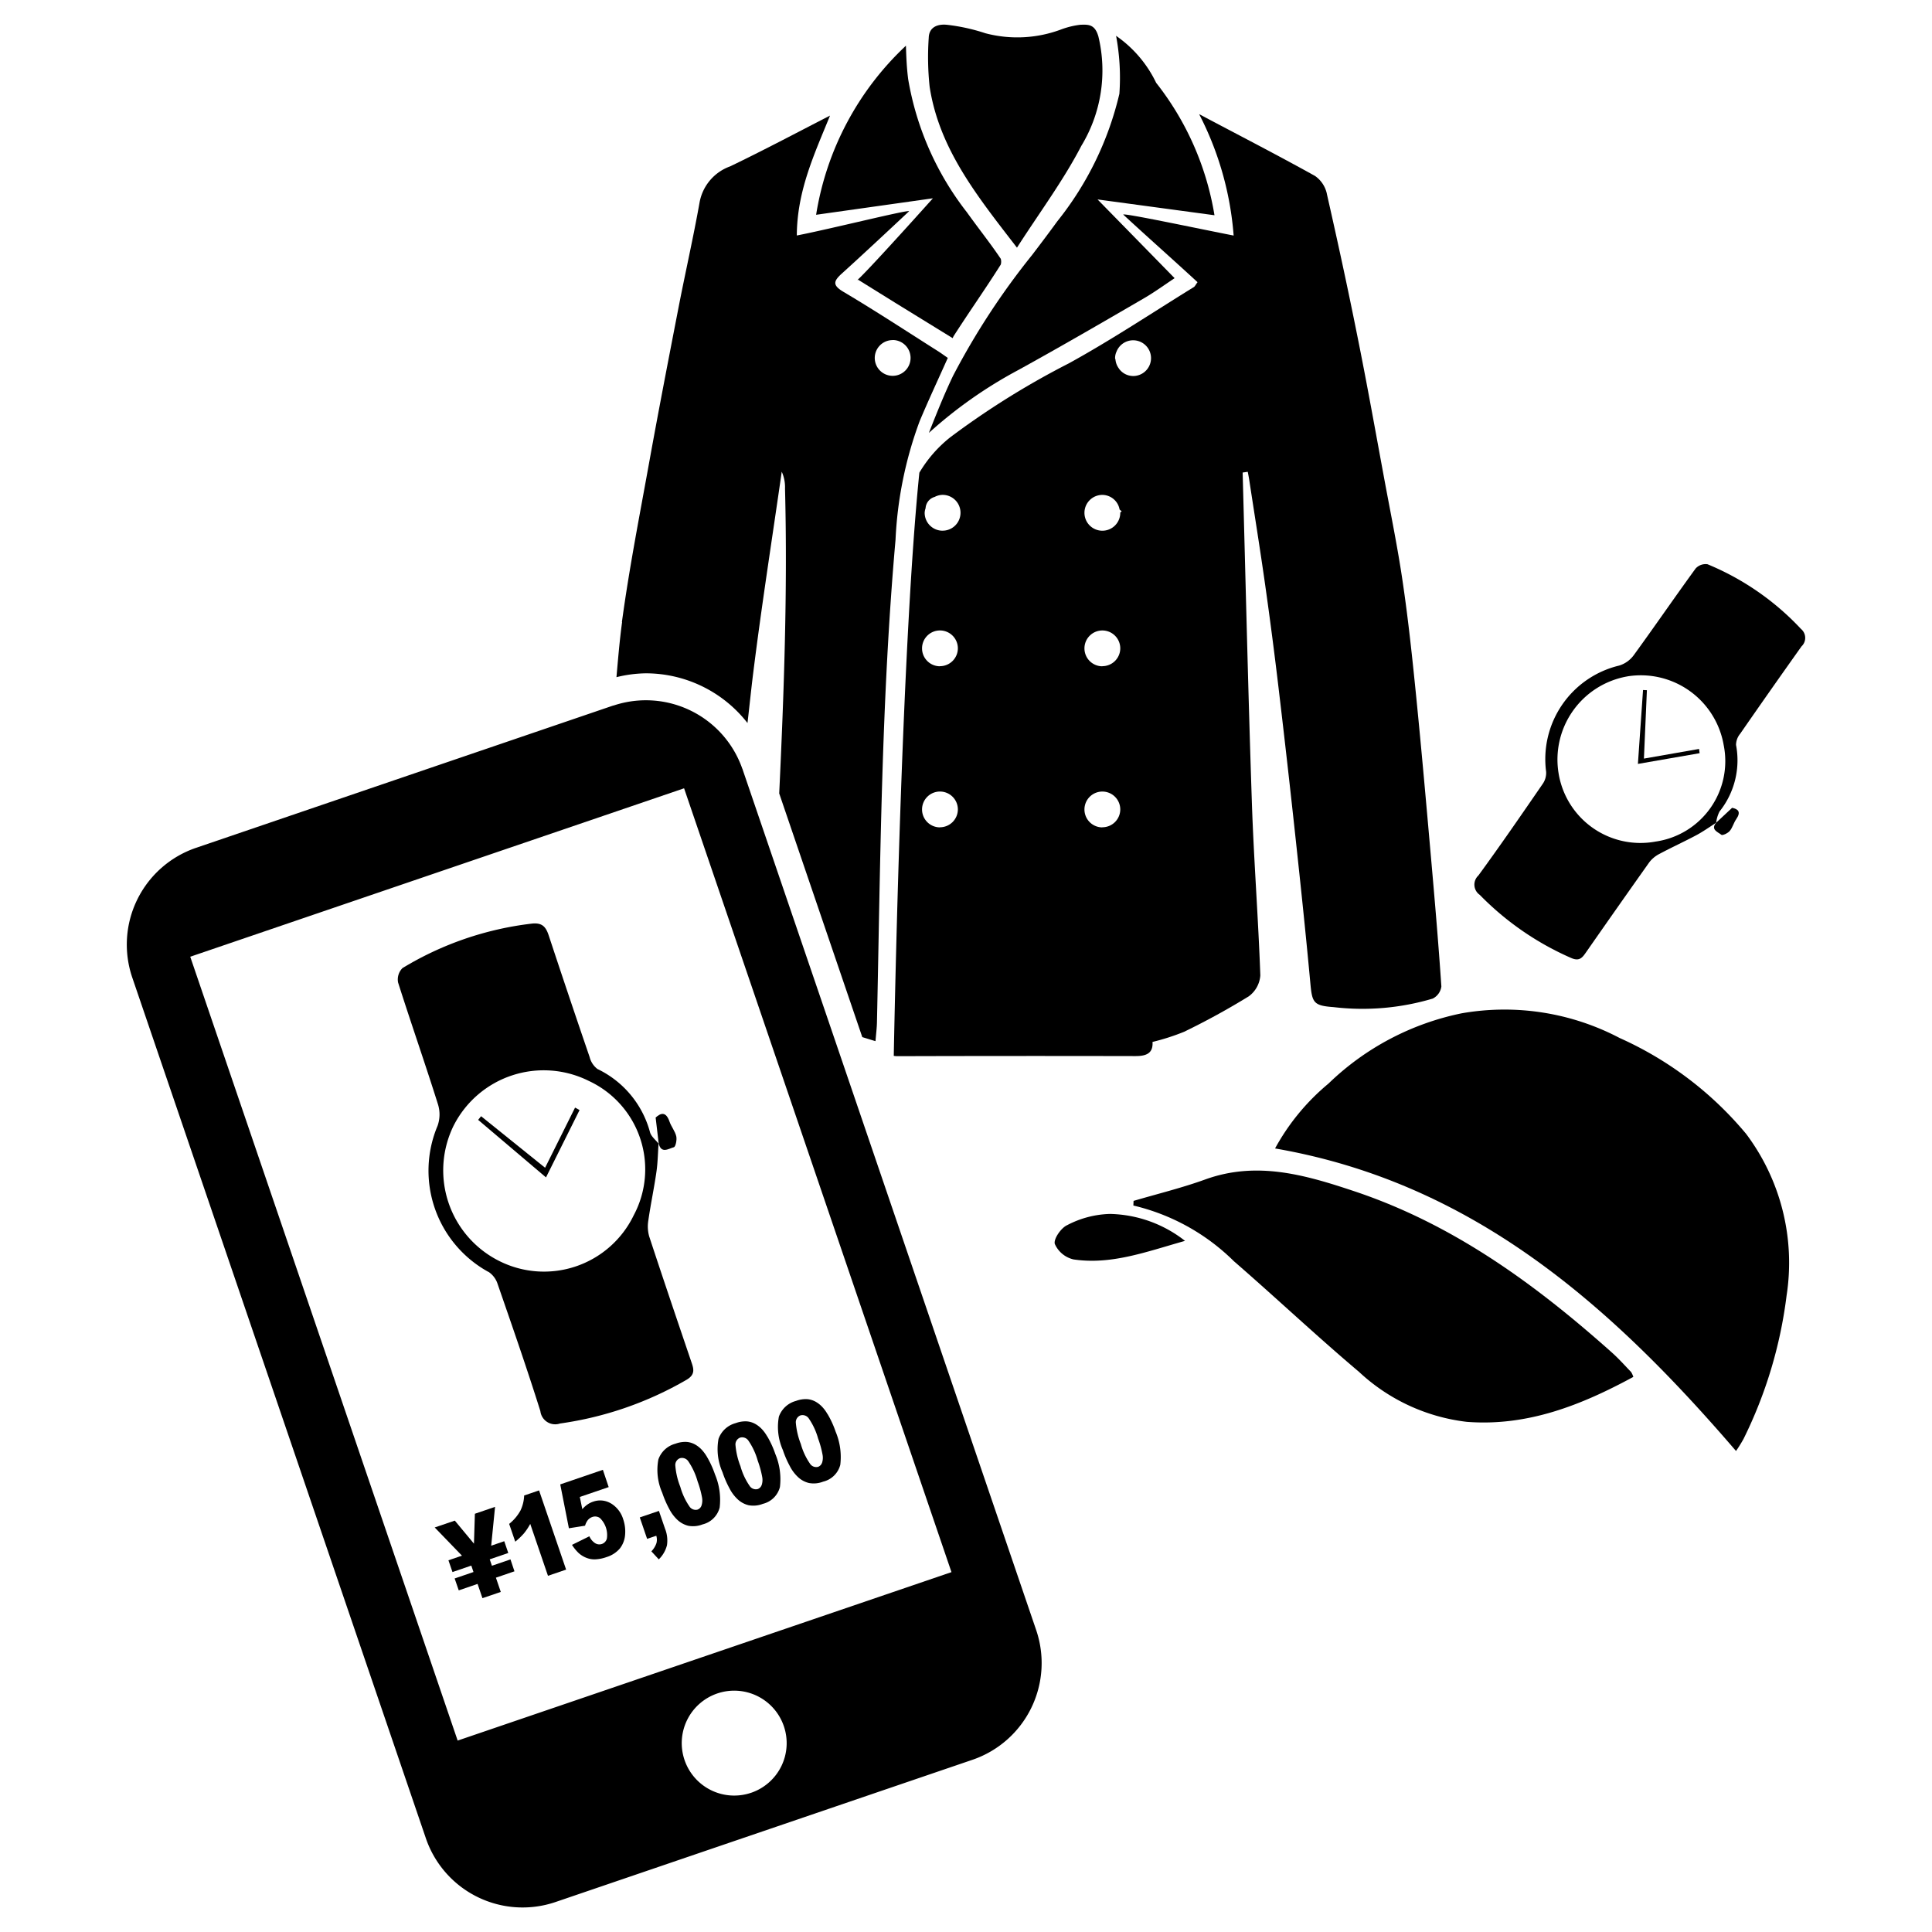 <svg xmlns="http://www.w3.org/2000/svg" width="100" height="100" viewBox="0 0 100 100">
  <g id="レイヤー_1" data-name="レイヤー 1" transform="translate(26.895 2.116)">
    <rect id="長方形_1030" data-name="長方形 1030" width="100" height="100" transform="translate(-26.895 -2.116)" fill="none"/>
    <g id="レイヤー_1-2" data-name="レイヤー 1" transform="translate(-20.323 -0.85)">
      <g id="グループ_252" data-name="グループ 252" transform="translate(-0.008 0.002)">
        <path id="パス_9080" data-name="パス 9080" d="M251.95,30.972a1.514,1.514,0,0,0-.61-.916c-1.978-1.1-3.989-2.132-6-3.2a16.372,16.372,0,0,1,1.786,6.284c-1.752-.341-5.662-1.174-5.715-1.086,1.115,1.034,2.737,2.475,3.846,3.5-.107.145-.137.22-.19.252-2.151,1.326-4.259,2.734-6.473,3.95a42.263,42.263,0,0,0-6.123,3.816,6.641,6.641,0,0,0-1.612,1.843c-.863,8.44-1.243,25.921-1.325,30.184a1.243,1.243,0,0,0,.15.017q6.181-.018,12.361-.005c.541,0,.923-.13.882-.733a11.489,11.489,0,0,0,1.636-.526,37.955,37.955,0,0,0,3.344-1.833,1.471,1.471,0,0,0,.6-1.084c-.105-2.971-.335-5.937-.436-8.906-.192-5.707-.323-11.415-.479-17.123.088-.012.176-.024.265-.038.024.133.052.265.073.4.278,1.824.572,3.645.83,5.471q.376,2.656.692,5.323.475,4,.906,8.013c.261,2.417.515,4.835.738,7.258.093,1.01.159,1.169,1.2,1.243a12.721,12.721,0,0,0,5.134-.441.823.823,0,0,0,.448-.626c-.149-2.217-.339-4.43-.534-6.644-.244-2.772-.488-5.544-.764-8.314-.2-1.99-.408-3.981-.7-5.959-.261-1.8-.631-3.585-.961-5.375-.458-2.478-.9-4.959-1.4-7.429-.489-2.447-1.019-4.887-1.572-7.322Zm-20.025,32.8a.927.927,0,1,1,.927-.927A.927.927,0,0,1,231.925,63.767Zm0-8.338a.927.927,0,1,1,.927-.927A.927.927,0,0,1,231.925,55.429Zm.135-7.017a.927.927,0,0,1-.927-.927.85.85,0,0,1,.048-.237.645.645,0,0,1,.469-.584.915.915,0,0,1,.412-.107.927.927,0,1,1,0,1.854Zm8.271,15.356a.927.927,0,1,1,.927-.927A.927.927,0,0,1,240.331,63.767Zm0-8.338a.927.927,0,1,1,.927-.927A.927.927,0,0,1,240.331,55.429Zm.927-7.944a.927.927,0,1,1-.927-.927.914.914,0,0,1,.892.757c.036.031.069.062.109.093l-.076.064C241.256,47.478,241.258,47.481,241.258,47.485Zm.662-7.081a.907.907,0,0,1-.712-.358c-.016-.016-.023-.04-.038-.055a.914.914,0,0,1-.161-.441c0-.022-.019-.029-.019-.052a.785.785,0,0,1,.073-.354.925.925,0,1,1,.859,1.261Z" transform="translate(-189.837 -22.216)"/>
        <path id="パス_9081" data-name="パス 9081" d="M146.841,53.477c-.128.946-.208,1.9-.291,2.852a6.59,6.59,0,0,1,1.525-.2,6.674,6.674,0,0,1,5.257,2.573c.1-.849.185-1.7.291-2.549.434-3.495.982-6.974,1.482-10.46a1.952,1.952,0,0,1,.169.87c.135,5.269-.052,10.528-.3,15.783l4.3,12.613c.228.069.45.142.683.208.031-.379.069-.673.076-.967.18-8.33.225-16.667.961-24.974a20.281,20.281,0,0,1,1.25-6.151c.457-1.088.958-2.158,1.456-3.272-.166-.114-.33-.235-.5-.344-1.626-1.029-3.234-2.087-4.889-3.068-.584-.346-.538-.552-.1-.951.972-.877,2.533-2.334,3.488-3.23-.059-.088-4.081.92-5.814,1.257.012-2.336.927-4.249,1.719-6.206-1.753.9-3.445,1.8-5.169,2.628a2.448,2.448,0,0,0-1.581,1.854c-.322,1.812-.733,3.609-1.084,5.416-.515,2.653-1.029,5.307-1.511,7.967-.5,2.779-1.048,5.554-1.427,8.351Zm14.005-14.6a.927.927,0,1,1-.927.927A.927.927,0,0,1,160.846,38.881Z" transform="translate(-121.206 -22.546)"/>
        <path id="パス_9082" data-name="パス 9082" d="M240.122,23.932a23.091,23.091,0,0,1,4.622-3.246c2.186-1.205,4.344-2.457,6.5-3.711.413-.24.809-.514,1.269-.828l.316-.214-3.988-4.074,6.052.818a14.972,14.972,0,0,0-3.019-6.855A6.232,6.232,0,0,0,249.8,3.39a11.749,11.749,0,0,1,.171,3,16.622,16.622,0,0,1-3.213,6.6c-.425.584-.859,1.16-1.3,1.738a38.029,38.029,0,0,0-4.095,6.258c-.457.953-.858,1.961-1.245,2.936a.073.073,0,0,0-.005.014Z" transform="translate(-198.596 -2.804)"/>
        <path id="パス_9083" data-name="パス 9083" d="M247.758,6.3a7.52,7.52,0,0,0,.894-5.672c-.183-.648-.522-.626-.939-.612a4.261,4.261,0,0,0-.982.239,6.474,6.474,0,0,1-3.929.2,9.884,9.884,0,0,0-1.973-.436c-.441-.05-.944.074-.96.676a14.466,14.466,0,0,0,.048,2.54c.5,3.22,2.468,5.66,4.519,8.318,1.178-1.835,2.393-3.465,3.32-5.247Z" transform="translate(-198.362 -0.002)"/>
        <path id="パス_9084" data-name="パス 9084" d="M210.96,6.34a15.281,15.281,0,0,0-4.65,8.753l6.045-.853s-2.952,3.3-3.8,4.128a.651.651,0,0,0-.112.121s.016-.01.04-.035l1.97,1.224,2.924,1.8.047-.1c.374-.581.757-1.155,1.143-1.729.441-.657.882-1.314,1.3-1.978a.537.537,0,0,0,0-.3c-.33-.493-.687-.968-1.043-1.444-.24-.32-.479-.642-.712-.967a15.347,15.347,0,0,1-3.037-6.886c-.073-.567-.1-1.141-.116-1.747Z" transform="translate(-170.632 -5.244)"/>
        <path id="パス_9085" data-name="パス 9085" d="M31.868,205.851c-.005-.016-.014-.028-.021-.043a5.285,5.285,0,0,0-6.649-3.267c-.016.005-.031.005-.047.01l-21.576,7.36a5.291,5.291,0,0,0-3.3,6.716l15.195,44.547a5.291,5.291,0,0,0,6.716,3.3l21.574-7.36a5.291,5.291,0,0,0,3.3-6.716L36.392,219.12l-2.81-8.236-1.717-5.032Zm.436,52.97A2.715,2.715,0,1,1,34,255.375a2.714,2.714,0,0,1-1.693,3.446ZM42.676,247.4l-25.56,8.719L3.275,215.547,24.7,208.24l4.136-1.411,2.212,6.483Z" transform="translate(0.008 -167.295)"/>
        <path id="パス_9086" data-name="パス 9086" d="M408.367,181.855c.438.192.585-.043.78-.322q1.618-2.322,3.254-4.631a1.56,1.56,0,0,1,.534-.441c.626-.334,1.273-.629,1.9-.963.356-.19.687-.427,1.029-.645a1.723,1.723,0,0,1,.175-.584,4.237,4.237,0,0,0,.854-3.443.917.917,0,0,1,.213-.578q1.574-2.272,3.178-4.527a.6.6,0,0,0-.029-.9,13.844,13.844,0,0,0-4.837-3.348.7.7,0,0,0-.614.216c-1.083,1.487-2.124,3.005-3.206,4.491a1.461,1.461,0,0,1-.759.538,4.979,4.979,0,0,0-3.775,5.5,1,1,0,0,1-.19.64c-1.091,1.586-2.182,3.173-3.318,4.726a.643.643,0,0,0,.071,1,15.021,15.021,0,0,0,4.743,3.273Zm2.914-14.581a4.354,4.354,0,0,1,4.973,3.561,4.205,4.205,0,0,1-3.522,4.991,4.292,4.292,0,0,1-5.023-3.528,4.369,4.369,0,0,1,3.574-5.023Z" transform="translate(-333.6 -133.535)"/>
        <path id="パス_9087" data-name="パス 9087" d="M475.712,238.893s0,0,0,0h0l-.014.007v.009l.012-.01Z" transform="translate(-393.438 -197.58)"/>
        <path id="パス_9088" data-name="パス 9088" d="M475.448,235.882c.061.048.339-.08.438-.2.147-.173.2-.418.335-.609.268-.389.086-.526-.213-.588l-.818.764c-.316.363.078.486.256.628Z" transform="translate(-392.918 -193.941)"/>
        <path id="パス_9089" data-name="パス 9089" d="M455.456,202.234l-2.855.5c.057-1.285.105-2.412.154-3.54l-.2-.01c-.086,1.266-.175,2.533-.265,3.825l3.194-.555c-.009-.073-.019-.145-.029-.218Z" transform="translate(-374.076 -164.737)"/>
        <path id="パス_9090" data-name="パス 9090" d="M343.67,301.948c10.251,1.771,17.4,8.141,23.862,15.66a6.8,6.8,0,0,0,.394-.635,23.091,23.091,0,0,0,2.222-7.4,11.113,11.113,0,0,0-2.094-8.38,18.155,18.155,0,0,0-6.545-4.961,12.815,12.815,0,0,0-8.179-1.278,13.909,13.909,0,0,0-6.893,3.638,11.531,11.531,0,0,0-2.767,3.362Z" transform="translate(-284.24 -243.773)"/>
        <path id="パス_9091" data-name="パス 9091" d="M327.038,353.478c-.327-.339-.64-.693-.991-1.006-3.97-3.543-8.214-6.644-13.336-8.354-2.53-.844-5.042-1.581-7.724-.61-1.211.438-2.469.744-3.706,1.108l-.01.24a10.971,10.971,0,0,1,5.205,2.884c2.175,1.888,4.275,3.868,6.476,5.727a9.84,9.84,0,0,0,5.575,2.585c3.144.244,5.931-.865,8.622-2.326a1.081,1.081,0,0,0-.112-.247Z" transform="translate(-249.172 -283.726)"/>
        <path id="パス_9092" data-name="パス 9092" d="M278.36,356.584c-.318.14-.718.721-.643.975a1.407,1.407,0,0,0,.965.8c1.949.291,3.752-.389,5.774-.96a6.5,6.5,0,0,0-3.877-1.394,5.031,5.031,0,0,0-2.219.579Z" transform="translate(-229.684 -294.44)"/>
        <path id="パス_9093" data-name="パス 9093" d="M80.136,275.826a1.188,1.188,0,0,1,.482.64c.757,2.184,1.517,4.368,2.21,6.573a.772.772,0,0,0,1.015.642,18.023,18.023,0,0,0,6.54-2.257c.5-.287.374-.6.242-.984-.728-2.144-1.456-4.29-2.163-6.441a1.891,1.891,0,0,1-.045-.83c.121-.844.3-1.679.42-2.523.069-.479.074-.968.109-1.453-.154-.194-.377-.365-.441-.584a5.088,5.088,0,0,0-2.72-3.277,1.111,1.111,0,0,1-.406-.616q-1.076-3.141-2.117-6.294c-.152-.463-.349-.678-.892-.614a16.613,16.613,0,0,0-6.678,2.3.833.833,0,0,0-.228.747c.667,2.1,1.4,4.19,2.063,6.3a1.757,1.757,0,0,1-.019,1.115,5.978,5.978,0,0,0,2.632,7.564Zm-1.778-7.6a5.228,5.228,0,0,1,6.981-2.276,5.047,5.047,0,0,1,2.319,6.957,5.156,5.156,0,0,1-6.986,2.348,5.244,5.244,0,0,1-2.314-7.031Z" transform="translate(-61.423 -211.268)"/>
        <path id="パス_9094" data-name="パス 9094" d="M153.586,316.533c.09-.024.164-.384.123-.562-.061-.265-.259-.5-.349-.759-.185-.536-.448-.457-.719-.213.059.493.107.915.157,1.335.126.564.524.27.79.2Z" transform="translate(-125.269 -258.423)"/>
        <path id="パス_9095" data-name="パス 9095" d="M153.532,323.6a.008.008,0,0,1,0-.005h0v.017l.007.007a.071.071,0,0,0,0-.019Z" transform="translate(-126.979 -267.634)"/>
        <path id="パス_9096" data-name="パス 9096" d="M104.757,313.046l-.23-.126-1.551,3.114-3.313-2.668c-.05.062-.1.125-.152.189l3.512,2.978c.607-1.219,1.171-2.352,1.736-3.484Z" transform="translate(-81.326 -256.859)"/>
        <path id="パス_9104" data-name="パス 9104" d="M112.99,468.96l-.96.329-.114-.332.96-.329-.208-.609-.676.232.2-2.011-1.044.358-.048,1.548-.991-1.193-1.041.354,1.411,1.46-.7.239.209.609.975-.334.112.332-.975.334.213.616.974-.334.252.738.949-.323-.252-.738.96-.329Z" transform="translate(-93.132 -389.514)"/>
        <path id="パス_9105" data-name="パス 9105" d="M132.1,461.583a1.968,1.968,0,0,1-.19.778,2.325,2.325,0,0,1-.586.693l.315.92a3.551,3.551,0,0,0,.451-.431,3.042,3.042,0,0,0,.325-.489l.918,2.686.939-.32-1.4-4.1-.77.263Z" transform="translate(-111.534 -385.445)"/>
        <path id="パス_9106" data-name="パス 9106" d="M153.521,474.47l-.991.337.38,1.11.474-.161a.689.689,0,0,1,.007.387,1.133,1.133,0,0,1-.261.42l.384.415a1.555,1.555,0,0,0,.422-.725,1.643,1.643,0,0,0-.1-.865Z" transform="translate(-125.979 -397.534)"/>
        <path id="パス_9107" data-name="パス 9107" d="M160.022,453.291a1.083,1.083,0,0,0-.939-.088,1.137,1.137,0,0,0-.285.145,1.4,1.4,0,0,0-.261.239l-.13-.633,1.494-.51-.3-.894-2.207.754.448,2.271.837-.133a.861.861,0,0,1,.135-.28.516.516,0,0,1,.232-.168.428.428,0,0,1,.4.05,1.225,1.225,0,0,1,.363,1.057.4.4,0,0,1-.259.287.409.409,0,0,1-.348-.04.8.8,0,0,1-.3-.358l-.9.444a2.288,2.288,0,0,0,.334.413,1.292,1.292,0,0,0,.386.247,1.133,1.133,0,0,0,.476.09,1.979,1.979,0,0,0,.595-.119,1.469,1.469,0,0,0,.69-.448,1.311,1.311,0,0,0,.268-.707,1.956,1.956,0,0,0-.1-.806,1.447,1.447,0,0,0-.626-.813Z" transform="translate(-134.96 -376.74)"/>
        <path id="パス_9108" data-name="パス 9108" d="M178.231,447.574a2.154,2.154,0,0,0-.27-.37,1.441,1.441,0,0,0-.33-.265,1.077,1.077,0,0,0-.443-.142,1.426,1.426,0,0,0-.59.09,1.281,1.281,0,0,0-.885.814,2.921,2.921,0,0,0,.2,1.728,5.265,5.265,0,0,0,.36.832,2.083,2.083,0,0,0,.4.545,1.269,1.269,0,0,0,.588.33,1.348,1.348,0,0,0,.738-.071,1.206,1.206,0,0,0,.885-.87,3.383,3.383,0,0,0-.24-1.714,4.952,4.952,0,0,0-.415-.91Zm-.29,2.525a.337.337,0,0,1-.2.2.385.385,0,0,1-.424-.169,3.4,3.4,0,0,1-.47-1.012,3.791,3.791,0,0,1-.256-1.079.377.377,0,0,1,.237-.4.392.392,0,0,1,.434.161,3.561,3.561,0,0,1,.481,1.039,5.032,5.032,0,0,1,.227.823A.845.845,0,0,1,177.941,450.1Z" transform="translate(-148.199 -373.43)"/>
        <path id="パス_9109" data-name="パス 9109" d="M196.237,441.424a1.928,1.928,0,0,0-.268-.37,1.445,1.445,0,0,0-.33-.265,1.07,1.07,0,0,0-.443-.142,1.426,1.426,0,0,0-.59.09,1.291,1.291,0,0,0-.887.814,2.939,2.939,0,0,0,.206,1.728,5.11,5.11,0,0,0,.36.832,2.045,2.045,0,0,0,.4.545,1.251,1.251,0,0,0,.59.33,1.344,1.344,0,0,0,.737-.071,1.205,1.205,0,0,0,.885-.87,3.382,3.382,0,0,0-.24-1.714,4.842,4.842,0,0,0-.417-.91Zm-.289,2.525a.337.337,0,0,1-.2.2.384.384,0,0,1-.424-.171,3.38,3.38,0,0,1-.47-1.012,3.853,3.853,0,0,1-.256-1.079.377.377,0,0,1,.237-.4.391.391,0,0,1,.434.161,3.493,3.493,0,0,1,.481,1.039,5.031,5.031,0,0,1,.227.823.845.845,0,0,1-.024.431Z" transform="translate(-163.092 -368.344)"/>
        <path id="パス_9110" data-name="パス 9110" d="M196.237,441.424a1.928,1.928,0,0,0-.268-.37,1.445,1.445,0,0,0-.33-.265,1.07,1.07,0,0,0-.443-.142,1.426,1.426,0,0,0-.59.09,1.291,1.291,0,0,0-.887.814,2.939,2.939,0,0,0,.206,1.728,5.11,5.11,0,0,0,.36.832,2.045,2.045,0,0,0,.4.545,1.251,1.251,0,0,0,.59.33,1.344,1.344,0,0,0,.737-.071,1.205,1.205,0,0,0,.885-.87,3.382,3.382,0,0,0-.24-1.714,4.842,4.842,0,0,0-.417-.91Zm-.289,2.525a.337.337,0,0,1-.2.2.384.384,0,0,1-.424-.171,3.38,3.38,0,0,1-.47-1.012,3.853,3.853,0,0,1-.256-1.079.377.377,0,0,1,.237-.4.391.391,0,0,1,.434.161,3.493,3.493,0,0,1,.481,1.039,5.031,5.031,0,0,1,.227.823.845.845,0,0,1-.024.431Z" transform="translate(-159.968 -369.494)"/>
      </g>
    </g>
  </g>
</svg>
